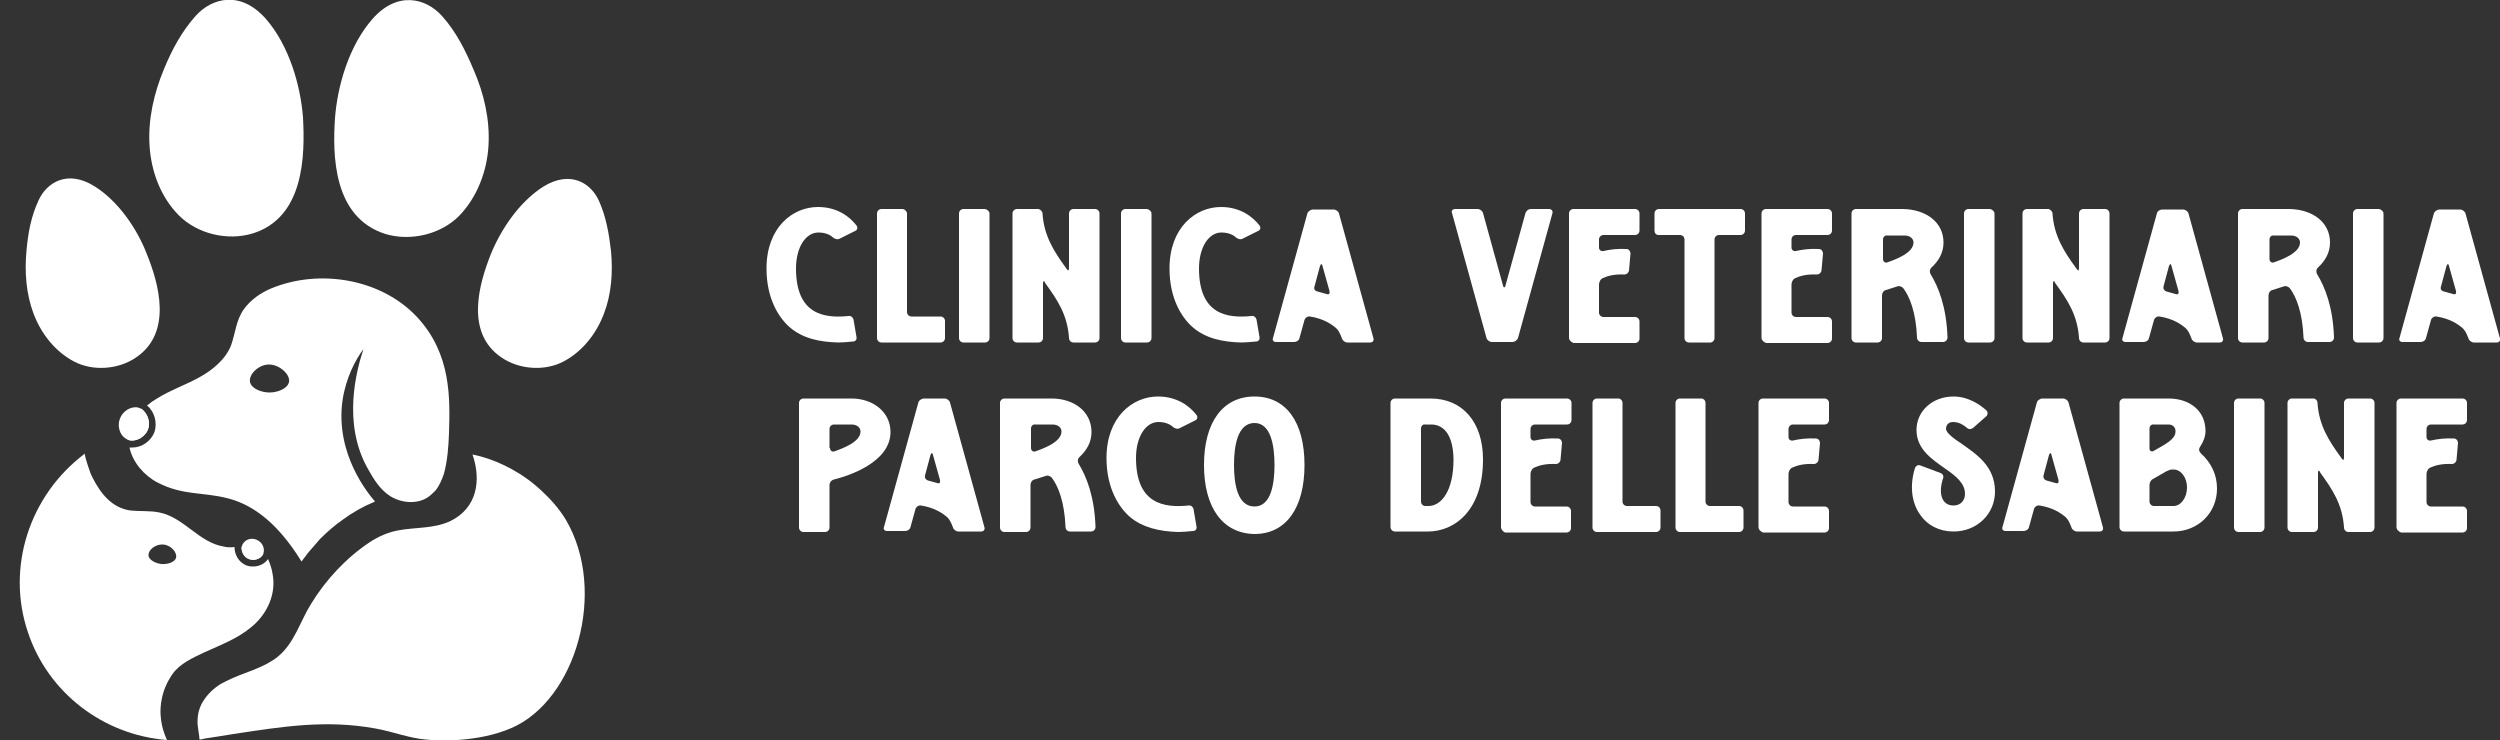 <?xml version="1.0" encoding="utf-8"?>
<!-- Generator: Adobe Illustrator 25.4.0, SVG Export Plug-In . SVG Version: 6.00 Build 0)  -->
<svg version="1.1" id="Livello_1" xmlns="http://www.w3.org/2000/svg" xmlns:xlink="http://www.w3.org/1999/xlink" x="0px" y="0px"
	 viewBox="0 0 500 148.1" style="enable-background:new 0 0 500 148.1;" xml:space="preserve">
<rect x="0" y="0" width="500" height="148.1" fill="#333333" stroke="none"/>
<style type="text/css">
	.st0{fill:#FFFFFF;}
</style>
<g>
	<path class="st0" d="M50.5,46.7c-5,1.5-11,0.1-14.7-3.6c-3.7-3.7-5.6-8.9-5.9-14.1c-0.3-5.2,0.9-10.4,2.9-15.2
		c1.6-3.9,3.6-7.6,6.4-10.7c3.2-3.5,8.9-5.1,14,0.7c4.6,5.3,6.9,13.2,7.4,19.7C61,31,60.9,43.5,50.5,46.7z"/>
</g>
<g>
	<path class="st0" d="M27.2,71.5c-3.5,2.4-8.6,2.8-12.4,0.8c-3.8-2-6.6-5.6-8.1-9.6c-1.5-4-1.8-8.4-1.4-12.6c0.3-3.4,0.9-6.8,2.4-10
		c1.6-3.6,5.8-6.2,11.1-2.9c4.9,3,8.7,8.7,10.6,13.7C31.7,56.6,34.6,66.5,27.2,71.5z"/>
</g>
<g>
	<path class="st0" d="M97.7,29.1c-0.3,5.2-2.3,10.4-5.9,14.1c-3.7,3.7-9.7,5.1-14.7,3.6C66.6,43.5,66.5,31,67,23.6
		c0.5-6.5,2.8-14.4,7.4-19.7c5-5.8,10.8-4.3,14-0.7c2.8,3.1,4.7,6.9,6.3,10.7C96.8,18.7,98,23.9,97.7,29.1z"/>
</g>
<g>
	<path class="st0" d="M120.8,62.7c-1.5,4-4.3,7.6-8.1,9.6c-3.8,2-8.9,1.6-12.4-0.8c-7.4-5-4.4-14.9-2.2-20.5c2-5,5.7-10.6,10.6-13.7
		c5.4-3.3,9.5-0.7,11.1,2.9c1.4,3.1,2,6.5,2.4,10C122.6,54.4,122.3,58.8,120.8,62.7z"/>
</g>
<path class="st0" d="M54.5,114.7c-0.1-0.7-0.4-1.8-0.9-2.9c-0.6,0.9-1.7,1.5-3,1.5c-0.6,0-1.2-0.1-1.7-0.4c-1.3-0.7-2-2.1-2-3.5
	c-0.7,0.1-1.4,0.1-2.2-0.1c-4.9-0.8-7.9-5.8-12.8-6.8c-1.9-0.4-3.8-0.2-5.8-0.4c-3.7-0.5-6-3.4-7.6-6.6c-0.4-0.7-0.6-1.5-0.9-2.3
	c-0.1-0.3-0.8-2.4-0.6-2.5C5.8,99.1,1.2,113.6,5.6,126.5c4,12,15,20.5,27.8,21.5c-0.5-1.1-1.8-4.1-1.1-7.9c0.3-1.9,1.1-3.7,2.2-5.3
	c1.5-2.1,4-3.2,6.3-4.3c3.3-1.5,6.8-2.8,9.6-5.2C53.5,122.7,55.3,118.7,54.5,114.7z M35.2,111.6c-0.3,0.9-1.8,1.3-2.9,1.2
	c-1-0.1-2.5-0.7-2.6-1.7c-0.1-1.1,1.4-2.3,2.9-2.2C34.2,109,35.5,110.5,35.2,111.6z M52,110c-1.3-0.9-2.4-0.9-3.7-0.7
	c-0.1,0.9,0.4,2,1.2,2.4c1.1,0.6,2.7,0.2,3.1-1c0,0,0-0.1,0-0.1C52.5,110.4,52.2,110.2,52,110z"/>
<path class="st0" d="M28.4,82c-1.3,1.4-2.3,3-2.6,4.8c-0.1,0.4-0.1,0.8-0.1,1.2c1.5,0.4,3.3-0.6,3.9-2.1
	C30.1,84.5,29.6,82.8,28.4,82z M83.4,63.4c-7.2-7.7-19.6-9.7-29.2-5.7c-2.1,0.9-4,2.2-5.4,4.1c-1.6,2.2-1.7,4.8-2.6,7.3
	c-1.1,2.8-3.8,5-6.4,6.4c-2.7,1.5-5.7,2.5-8.4,4.2c-0.7,0.4-1.4,0.9-2,1.4c1.5,1.2,2.1,3.4,1.5,5.3c-0.7,1.8-2.5,3.1-4.4,3.1
	c-0.2,0-0.4,0-0.6,0c0.6,2.9,2.9,5.6,5.6,7c5,2.6,9,1.9,13.8,3.1c4.2,1,9.6,3.9,15,12.7c0.5-0.6,1-1.4,1.7-2.2
	c0.4-0.4,1.1-1.3,2-2.3c1.4-1.4,3-2.8,4.6-3.9c1.9-1.4,4-2.6,6.2-3.5c0.1,0,0.1-0.1,0.2-0.1c-1.2-1.4-8-9.4-6.5-20.2
	c0.7-4.7,2.7-8.3,4.2-10.3c-1.4,4.2-4.3,14.9,0.9,24c1.1,2,2.4,4.1,4.4,5.4c2.2,1.4,5.3,1.7,7.5,0.3c0.6-0.4,1.1-0.9,1.6-1.4
	c0.8-1,1.3-2.2,1.7-3.4c0.7-2.6,0.9-5.4,1-8.1C90,79.7,90.3,70.8,83.4,63.4z M57.8,76.4c-0.3,1.4-2.4,2.1-3.9,2.1
	c-1.5,0-3.6-0.7-3.9-2.1c-0.3-1.5,1.7-3.5,3.8-3.5C55.9,72.9,58.1,74.9,57.8,76.4z"/>
<path class="st0" d="M102.3,145.6c-6.7,2.9-14.7,2.6-17.2,2.3c-3.4-0.3-6.6-1.6-10-2.2c-9.9-1.8-18.5-0.4-28.4,1.1
	c-2.4,0.4-4.4,0.7-5.7,0.9c-0.4,0.1-0.7,0.2-1.1,0.2c0-0.6-0.4-2.7-0.4-3.3c0-1.1,0.1-2.1,0.5-3.1c0.2-0.4,0.3-0.8,0.6-1.2
	c0.9-1.5,2.2-2.7,3.7-3.6c0.4-0.2,0.8-0.4,1.2-0.6c3-1.5,6.2-2.2,9-4c0.4-0.3,0.8-0.5,1.1-0.8c3.3-2.7,4.4-7,6.6-10.5
	c2.9-4.8,7.1-9.3,11.8-12.4c1.7-1.1,3.5-1.9,5.5-2.3c3.6-0.7,7.2-0.3,10.6-1.9c5.3-2.6,6.2-8.1,4.4-13.3c2.5,0.5,6.7,1.8,11.1,5
	c0,0,4.8,3.4,7.6,8.1C121.5,118.2,115.2,140,102.3,145.6z"/>
<g>
	<path class="st0" d="M52.7,110.6c0,0,0,0.1,0,0.1c-0.4,1.1-2,1.6-3.1,1c-0.9-0.5-1.4-1.5-1.2-2.4c0-0.2,0.1-0.5,0.3-0.7
		c0.6-0.9,2-1.1,2.9-0.5C52.4,108.5,53,109.6,52.7,110.6z"/>
</g>
<g>
	<path class="st0" d="M29.6,85.9c-0.6,1.5-2.4,2.6-3.9,2.1c-0.1,0-0.3-0.1-0.4-0.2c-1.4-0.7-1.9-2.7-1.3-4.1
		c0.5-1.4,2.1-2.5,3.6-2.2c0.3,0.1,0.5,0.2,0.8,0.3C29.6,82.8,30.1,84.5,29.6,85.9z"/>
</g>
<path class="st0" d="M0,86.6"/>
<path class="st0" d="M158,65.5c-2.2-1.9-4.7-5.7-4.7-11.8c0-8.2,5.2-12.3,10.3-12.3c3.9,0,6.4,2,7.7,3.7c0.3,0.4,0.2,0.9-0.3,1.1
	l-3,1.5c-0.5,0.3-1,0.1-1.4-0.2c-0.5-0.5-1.5-1-2.9-1c-2.6,0-4.5,3-4.5,7.2c0,9.2,5.6,10,10.5,9.5c0.5-0.1,0.9,0.3,1,0.7l0.6,3.5
	c0.1,0.5-0.2,0.9-0.7,0.9c-1,0.1-2.2,0.2-2.9,0.2C163.9,68.4,160.6,67.7,158,65.5z"/>
<path class="st0" d="M181.4,42.7v19.7c0,0.5,0.4,0.9,0.9,0.9h5.8c0.5,0,0.9,0.4,0.9,0.9v3.4c0,0.5-0.4,0.9-0.9,0.9h-11.8
	c-0.5,0-0.9-0.4-0.9-0.9V42.7c0-0.5,0.4-0.9,0.9-0.9h4.3C181,41.9,181.4,42.3,181.4,42.7z"/>
<path class="st0" d="M197.9,42.7v24.9c0,0.5-0.4,0.9-0.9,0.9h-4.3c-0.5,0-0.9-0.4-0.9-0.9V42.7c0-0.5,0.4-0.9,0.9-0.9h4.3
	C197.5,41.9,197.9,42.3,197.9,42.7z"/>
<path class="st0" d="M208.5,42.7c0.3,4.5,2.3,7.6,4.7,10.9c0.1,0.1,0.2,0.3,0.3,0.4c0.2,0.2,0.3,0,0.3-0.5V42.7
	c0-0.5,0.4-0.9,0.9-0.9h4.3c0.5,0,0.9,0.4,0.9,0.9v24.9c0,0.5-0.4,0.9-0.9,0.9h-4.3c-0.5,0-0.9-0.4-0.9-0.9
	c-0.3-4.6-2.3-7.6-4.7-10.9c-0.1-0.2-0.2-0.3-0.2-0.4c-0.2-0.2-0.3,0-0.3,0.5v10.8c0,0.5-0.4,0.9-0.9,0.9h-4.3
	c-0.5,0-0.9-0.4-0.9-0.9V42.7c0-0.5,0.4-0.9,0.9-0.9h4.3C208.1,41.9,208.5,42.3,208.5,42.7z"/>
<path class="st0" d="M230.3,42.7v24.9c0,0.5-0.4,0.9-0.9,0.9h-4.3c-0.5,0-0.9-0.4-0.9-0.9V42.7c0-0.5,0.4-0.9,0.9-0.9h4.3
	C229.9,41.9,230.3,42.3,230.3,42.7z"/>
<path class="st0" d="M238.6,65.5c-2.2-1.9-4.7-5.7-4.7-11.8c0-8.2,5.2-12.3,10.3-12.3c3.9,0,6.4,2,7.7,3.7c0.3,0.4,0.2,0.9-0.3,1.1
	l-3,1.5c-0.5,0.3-1,0.1-1.4-0.2c-0.5-0.5-1.5-1-2.9-1c-2.6,0-4.5,3-4.5,7.2c0,9.2,5.6,10,10.5,9.5c0.5-0.1,0.9,0.3,1,0.7l0.6,3.5
	c0.1,0.5-0.2,0.9-0.7,0.9c-1,0.1-2.2,0.2-2.9,0.2C244.5,68.4,241.2,67.7,238.6,65.5z"/>
<path class="st0" d="M262.6,41.9h4.1c0.5,0,1,0.4,1.1,0.8l6.9,25c0.1,0.5-0.2,0.8-0.7,0.8h-4.5c-0.5,0-1-0.4-1.1-0.8l-0.2-0.5
	c-0.2-0.5-0.5-1.1-0.9-1.5c-1-0.9-2.7-2-5.3-2.4c-0.5-0.1-1,0.3-1.1,0.7l-1,3.6c-0.1,0.5-0.6,0.8-1.1,0.8h-3.6
	c-0.5,0-0.8-0.4-0.6-0.8l6.9-25C261.7,42.2,262.2,41.9,262.6,41.9z M263.5,58.3c0.6,0.2,1.2,0.3,1.8,0.5c0.5,0.2,0.7-0.1,0.6-0.6
	l-1.4-5c-0.1-0.5-0.3-0.5-0.5,0l-1.1,4.1C262.7,57.8,263,58.2,263.5,58.3z"/>
<path class="st0" d="M301.1,57.1l4-14.5c0.2-0.5,0.6-0.8,1.1-0.8h3.6c0.5,0,0.8,0.4,0.7,0.8l-6.9,25c-0.2,0.5-0.7,0.8-1.1,0.8h-4.1
	c-0.5,0-1-0.4-1.1-0.8l-6.9-25c-0.2-0.5,0.2-0.8,0.6-0.8h4.5c0.5,0,1,0.4,1.1,0.8l4,14.5C300.7,57.6,301,57.6,301.1,57.1z"/>
<path class="st0" d="M313.8,67.6V42.7c0-0.5,0.4-0.9,0.9-0.9h12.3c0.5,0,0.9,0.4,0.9,0.9v3.4c0,0.5-0.4,0.9-0.9,0.9h-6.3
	c-0.5,0-0.9,0.4-0.9,0.9v1.6c0,0.5,0.4,0.8,0.9,0.7c1.3-0.3,2.8-0.5,4.6-0.4c0.5,0,0.8,0.5,0.8,0.9l-0.3,3.4
	c-0.1,0.5-0.5,0.8-0.9,0.8c-2.1-0.1-3.4,0.3-4.3,0.7c-0.5,0.2-0.8,0.8-0.8,1.3v5.6c0,0.5,0.4,0.9,0.9,0.9h6.3c0.5,0,0.9,0.4,0.9,0.9
	v3.4c0,0.5-0.4,0.9-0.9,0.9h-12.3C314.2,68.4,313.8,68,313.8,67.6z"/>
<path class="st0" d="M330.9,46.1v-3.4c0-0.5,0.4-0.9,0.9-0.9h16.3c0.5,0,0.9,0.4,0.9,0.9v3.4c0,0.5-0.4,0.9-0.9,0.9h-4.3
	c-0.5,0-0.9,0.4-0.9,0.9v19.7c0,0.5-0.4,0.9-0.8,0.9h-4.3c-0.5,0-0.9-0.4-0.9-0.9V47.9c0-0.5-0.4-0.9-0.9-0.9h-4.3
	C331.2,47,330.9,46.6,330.9,46.1z"/>
<path class="st0" d="M352.3,67.6V42.7c0-0.5,0.4-0.9,0.9-0.9h12.3c0.5,0,0.9,0.4,0.9,0.9v3.4c0,0.5-0.4,0.9-0.9,0.9h-6.3
	c-0.5,0-0.9,0.4-0.9,0.9v1.6c0,0.5,0.4,0.8,0.9,0.7c1.3-0.3,2.8-0.5,4.6-0.4c0.5,0,0.8,0.5,0.8,0.9l-0.3,3.4
	c-0.1,0.5-0.5,0.8-0.9,0.8c-2.1-0.1-3.4,0.3-4.3,0.7c-0.5,0.2-0.8,0.8-0.8,1.3v5.6c0,0.5,0.4,0.9,0.9,0.9h6.3c0.5,0,0.9,0.4,0.9,0.9
	v3.4c0,0.5-0.4,0.9-0.9,0.9h-12.3C352.7,68.4,352.3,68,352.3,67.6z"/>
<path class="st0" d="M388.7,48.5c0,2.1-1,3.7-2.4,5c-0.4,0.4-0.4,0.9-0.2,1.3c1.6,2.6,3.2,6.6,3.4,12.7c0,0.5-0.4,0.9-0.9,0.9h-4.3
	c-0.5,0-0.9-0.4-0.9-0.9c-0.2-5.1-1.5-8.2-2.7-9.8c-0.3-0.4-0.9-0.6-1.3-0.4c-0.9,0.3-1.6,0.5-2.2,0.7c-0.5,0.1-0.8,0.6-0.8,1.1v8.5
	c0,0.5-0.4,0.9-0.9,0.9h-4.3c-0.5,0-0.9-0.4-0.9-0.9V42.7c0-0.5,0.4-0.9,0.9-0.9h9.4C385.3,41.9,388.7,44.5,388.7,48.5z M376.6,47.9
	v3.9c0,0.5,0.4,0.8,0.8,0.7c1.7-0.6,5.3-1.9,5.3-4c0-0.7-0.6-1.4-1.8-1.4h-3.4C377,47,376.6,47.4,376.6,47.9z"/>
<path class="st0" d="M410.5,42.7c0.3,4.5,2.3,7.6,4.7,10.9c0.1,0.1,0.2,0.3,0.3,0.4c0.2,0.2,0.3,0,0.3-0.5V42.7
	c0-0.5,0.4-0.9,0.9-0.9h4.3c0.5,0,0.9,0.4,0.9,0.9v24.9c0,0.5-0.4,0.9-0.9,0.9h-4.3c-0.5,0-0.9-0.4-0.9-0.9
	c-0.3-4.6-2.3-7.6-4.7-10.9c-0.1-0.2-0.2-0.3-0.2-0.4c-0.2-0.2-0.3,0-0.3,0.5v10.8c0,0.5-0.4,0.9-0.9,0.9h-4.3
	c-0.5,0-0.9-0.4-0.9-0.9V42.7c0-0.5,0.4-0.9,0.9-0.9h4.3C410.1,41.9,410.5,42.3,410.5,42.7z"/>
<path class="st0" d="M398.9,42.7v24.9c0,0.5-0.4,0.9-0.9,0.9h-4.3c-0.5,0-0.9-0.4-0.9-0.9V42.7c0-0.5,0.4-0.9,0.9-0.9h4.3
	C398.5,41.9,398.9,42.3,398.9,42.7z"/>
<path class="st0" d="M432.5,41.9h4.1c0.5,0,1,0.4,1.1,0.8l6.9,25c0.1,0.5-0.2,0.8-0.7,0.8h-4.5c-0.5,0-1-0.4-1.1-0.8l-0.2-0.5
	c-0.2-0.5-0.5-1.1-0.9-1.5c-1-0.9-2.7-2-5.3-2.4c-0.5-0.1-1,0.3-1.1,0.7l-1,3.6c-0.1,0.5-0.6,0.8-1.1,0.8h-3.6
	c-0.5,0-0.8-0.4-0.6-0.8l6.9-25C431.5,42.2,432,41.9,432.5,41.9z M433.3,58.3c0.6,0.2,1.2,0.3,1.8,0.5c0.5,0.2,0.7-0.1,0.6-0.6
	l-1.4-5c-0.1-0.5-0.3-0.5-0.5,0l-1.1,4.1C432.6,57.8,432.9,58.2,433.3,58.3z"/>
<path class="st0" d="M466,48.5c0,2.1-1,3.7-2.4,5c-0.4,0.4-0.4,0.9-0.2,1.3c1.6,2.6,3.2,6.6,3.4,12.7c0,0.5-0.4,0.9-0.9,0.9h-4.3
	c-0.5,0-0.9-0.4-0.9-0.9c-0.2-5.1-1.5-8.2-2.7-9.8c-0.3-0.4-0.9-0.6-1.3-0.4c-0.9,0.3-1.6,0.5-2.2,0.7c-0.5,0.1-0.8,0.6-0.8,1.1v8.5
	c0,0.5-0.4,0.9-0.9,0.9h-4.3c-0.5,0-0.9-0.4-0.9-0.9V42.7c0-0.5,0.4-0.9,0.9-0.9h9.4C462.6,41.9,466,44.5,466,48.5z M453.9,47.9v3.9
	c0,0.5,0.4,0.8,0.8,0.7c1.7-0.6,5.3-1.9,5.3-4c0-0.7-0.6-1.4-1.8-1.4h-3.4C454.3,47,453.9,47.4,453.9,47.9z"/>
<path class="st0" d="M476.7,42.7v24.9c0,0.5-0.4,0.9-0.9,0.9h-4.3c-0.5,0-0.9-0.4-0.9-0.9V42.7c0-0.5,0.4-0.9,0.9-0.9h4.3
	C476.3,41.9,476.7,42.3,476.7,42.7z"/>
<path class="st0" d="M487.9,41.9h4.1c0.5,0,1,0.4,1.1,0.8l6.9,25c0.1,0.5-0.2,0.8-0.7,0.8h-4.5c-0.5,0-1-0.4-1.1-0.8l-0.2-0.5
	c-0.2-0.5-0.5-1.1-0.9-1.5c-1-0.9-2.7-2-5.3-2.4c-0.5-0.1-1,0.3-1.1,0.7l-1,3.6c-0.1,0.5-0.6,0.8-1.1,0.8h-3.6
	c-0.5,0-0.8-0.4-0.6-0.8l6.9-25C487,42.2,487.5,41.9,487.9,41.9z M488.8,58.3c0.6,0.2,1.2,0.3,1.8,0.5c0.5,0.2,0.7-0.1,0.6-0.6
	l-1.4-5c-0.1-0.5-0.3-0.5-0.5,0l-1.1,4.1C488,57.8,488.3,58.2,488.8,58.3z"/>
<path class="st0" d="M170.3,79.7c4.3,0,7.8,2.7,7.8,6.7c0,6.1-8.5,8.8-11.3,9.5c-0.5,0.1-0.9,0.6-0.9,1.1v8.5c0,0.5-0.4,0.9-0.9,0.9
	h-4.3c-0.5,0-0.9-0.4-0.9-0.9V80.6c0-0.5,0.4-0.9,0.9-0.9H170.3z M166,89.6c0,0.5,0.4,0.8,0.8,0.7c1.7-0.6,5.3-1.9,5.3-4
	c0-0.7-0.6-1.4-1.8-1.4h-3.5c-0.5,0-0.9,0.4-0.9,0.9V89.6z"/>
<path class="st0" d="M184.8,79.7h4.1c0.5,0,1,0.4,1.1,0.8l6.9,25c0.1,0.5-0.2,0.8-0.7,0.8h-4.5c-0.5,0-1-0.4-1.1-0.8l-0.2-0.5
	c-0.2-0.5-0.5-1.1-0.9-1.5c-1-0.9-2.7-2-5.3-2.4c-0.5-0.1-1,0.3-1.1,0.7l-1,3.6c-0.1,0.5-0.6,0.8-1.1,0.8h-3.6
	c-0.5,0-0.8-0.4-0.6-0.8l6.9-25C183.8,80.1,184.3,79.7,184.8,79.7z M185.6,96.1c0.6,0.2,1.2,0.3,1.8,0.5c0.5,0.2,0.7-0.1,0.6-0.6
	l-1.4-5c-0.1-0.5-0.3-0.5-0.5,0l-1.1,4.1C184.9,95.6,185.2,96,185.6,96.1z"/>
<path class="st0" d="M218.3,86.4c0,2.1-1,3.7-2.4,5c-0.4,0.4-0.4,0.9-0.2,1.3c1.6,2.6,3.2,6.6,3.4,12.7c0,0.5-0.4,0.9-0.9,0.9H214
	c-0.5,0-0.9-0.4-0.9-0.9c-0.2-5.1-1.5-8.2-2.7-9.8c-0.3-0.4-0.9-0.6-1.3-0.4c-0.9,0.3-1.6,0.5-2.2,0.7c-0.5,0.1-0.8,0.6-0.8,1.1v8.5
	c0,0.5-0.4,0.9-0.9,0.9h-4.3c-0.5,0-0.9-0.4-0.9-0.9V80.6c0-0.5,0.4-0.9,0.9-0.9h9.4C214.9,79.7,218.3,82.4,218.3,86.4z M206.2,85.7
	v3.9c0,0.5,0.4,0.8,0.8,0.7c1.7-0.6,5.3-1.9,5.3-4c0-0.7-0.6-1.4-1.8-1.4h-3.4C206.6,84.8,206.2,85.2,206.2,85.7z"/>
<path class="st0" d="M226,103.4c-2.2-1.9-4.7-5.7-4.7-11.8c0-8.2,5.2-12.3,10.3-12.3c3.9,0,6.4,2,7.7,3.7c0.3,0.4,0.2,0.9-0.3,1.1
	l-3,1.5c-0.5,0.3-1,0.1-1.4-0.2c-0.5-0.5-1.5-1-2.9-1c-2.6,0-4.5,3-4.5,7.2c0,9.2,5.6,10,10.5,9.5c0.5-0.1,0.9,0.3,1,0.7l0.6,3.5
	c0.1,0.5-0.2,0.9-0.7,0.9c-1,0.1-2.2,0.2-2.9,0.2C231.9,106.3,228.5,105.5,226,103.4z"/>
<path class="st0" d="M240.8,93c0-8.6,3.8-13.7,10.1-13.7c6.3,0,10,5.1,10,13.7c0,8.6-3.7,13.8-10,13.8
	C244.6,106.7,240.8,101.6,240.8,93z M246.8,93c0,3.8,0.7,8.3,4.1,8.3c3.3,0,4-4.5,4-8.3c0-3.8-0.7-8.4-4-8.4
	C247.5,84.6,246.8,89.2,246.8,93z"/>
<path class="st0" d="M296.6,91.9c0,10.2-5.7,14.4-11,14.4H279c-0.5,0-0.9-0.4-0.9-0.9V80.6c0-0.5,0.4-0.9,0.9-0.9h7.1
	C292.4,79.7,296.6,84.3,296.6,91.9z M284.2,85.7v14.6c0,0.5,0.4,0.9,0.8,0.9c0.4,0,0.7,0,0.7,0c2.5,0,5-2.9,5-9.3c0-1.7-0.3-7-4.5-7
	H285C284.6,84.8,284.2,85.2,284.2,85.7z"/>
<path class="st0" d="M300.2,105.4V80.6c0-0.5,0.4-0.9,0.9-0.9h12.3c0.5,0,0.9,0.4,0.9,0.9V84c0,0.5-0.4,0.9-0.9,0.9H307
	c-0.5,0-0.9,0.4-0.9,0.9v1.6c0,0.5,0.4,0.8,0.9,0.7c1.3-0.3,2.8-0.5,4.6-0.4c0.5,0,0.8,0.5,0.8,0.9l-0.3,3.4
	c-0.1,0.5-0.5,0.8-0.9,0.8c-2.1-0.1-3.4,0.3-4.3,0.7c-0.5,0.2-0.8,0.8-0.8,1.3v5.6c0,0.5,0.4,0.9,0.9,0.9h6.3c0.5,0,0.9,0.4,0.9,0.9
	v3.4c0,0.5-0.4,0.9-0.9,0.9H301C300.6,106.3,300.2,105.9,300.2,105.4z"/>
<path class="st0" d="M324.5,80.6v19.7c0,0.5,0.4,0.9,0.9,0.9h5.8c0.5,0,0.9,0.4,0.9,0.9v3.4c0,0.5-0.4,0.9-0.9,0.9h-11.8
	c-0.5,0-0.9-0.4-0.9-0.9V80.6c0-0.5,0.4-0.9,0.9-0.9h4.3C324.1,79.7,324.5,80.1,324.5,80.6z"/>
<path class="st0" d="M341.1,80.6v19.7c0,0.5,0.4,0.9,0.9,0.9h5.8c0.5,0,0.9,0.4,0.9,0.9v3.4c0,0.5-0.4,0.9-0.9,0.9H336
	c-0.5,0-0.9-0.4-0.9-0.9V80.6c0-0.5,0.4-0.9,0.9-0.9h4.3C340.7,79.7,341.1,80.1,341.1,80.6z"/>
<path class="st0" d="M351.7,105.4V80.6c0-0.5,0.4-0.9,0.9-0.9h12.3c0.5,0,0.9,0.4,0.9,0.9V84c0,0.5-0.4,0.9-0.9,0.9h-6.3
	c-0.5,0-0.9,0.4-0.9,0.9v1.6c0,0.5,0.4,0.8,0.9,0.7c1.3-0.3,2.8-0.5,4.6-0.4c0.5,0,0.8,0.5,0.8,0.9l-0.3,3.4
	c-0.1,0.5-0.5,0.8-0.9,0.8c-2.1-0.1-3.4,0.3-4.3,0.7c-0.5,0.2-0.8,0.8-0.8,1.3v5.6c0,0.5,0.4,0.9,0.9,0.9h6.3c0.5,0,0.9,0.4,0.9,0.9
	v3.4c0,0.5-0.4,0.9-0.9,0.9h-12.3C352.1,106.3,351.7,105.9,351.7,105.4z"/>
<path class="st0" d="M392.4,88.8c2.8,2,6.6,4.4,6.6,9.5c0,4.5-3.6,8-8.3,8c-2.8,0-5.2-1.2-6.7-3.4c-1.7-2.4-2.1-5.8-1-9.3
	c0.2-0.5,0.7-0.7,1.1-0.5l4,1.5c0.5,0.2,0.7,0.7,0.5,1.1c-1,3.1-0.2,5.4,2.1,5.4c1.6,0,2.3-1.2,2.3-2.3c0-2-1.5-3.4-4-5.1
	c-2.5-1.8-5.7-3.8-5.7-7.7c0-3.8,3.2-6.7,7.4-6.7c3.1,0,5.5,1.8,6.6,2.8c0.3,0.3,0.3,0.9-0.1,1.2l-2.6,2.3c-0.4,0.3-0.9,0.3-1.3-0.1
	c-0.6-0.5-1.5-1.1-2.7-1.1c-0.7,0-1.4,0.4-1.4,1.4C389.3,86.7,390.9,87.8,392.4,88.8z"/>
<path class="st0" d="M408.5,79.7h4.1c0.5,0,1,0.4,1.1,0.8l6.9,25c0.1,0.5-0.2,0.8-0.7,0.8h-4.5c-0.5,0-1-0.4-1.1-0.8l-0.2-0.5
	c-0.2-0.5-0.5-1.1-0.9-1.5c-1-0.9-2.7-2-5.3-2.4c-0.5-0.1-1,0.3-1.1,0.7l-1,3.6c-0.1,0.5-0.6,0.8-1.1,0.8h-3.6
	c-0.5,0-0.8-0.4-0.6-0.8l6.9-25C407.5,80.1,408,79.7,408.5,79.7z M409.3,96.1c0.6,0.2,1.2,0.3,1.8,0.5c0.5,0.2,0.7-0.1,0.6-0.6
	l-1.4-5c-0.1-0.5-0.3-0.5-0.5,0l-1.1,4.1C408.6,95.6,408.9,96,409.3,96.1z"/>
<path class="st0" d="M443.4,97.7c0,5-3.9,8.6-8.7,8.6h-9.9c-0.5,0-0.9-0.4-0.9-0.9V80.6c0-0.5,0.4-0.9,0.9-0.9h8.9
	c4.3,0,7.4,2.5,7.4,6.5c0,1.1-0.4,2.1-1.1,3.2c-0.3,0.4-0.2,0.9,0.2,1.3C442.3,92.6,443.4,95,443.4,97.7z M429.9,85.7v4
	c0,0.5,0.4,0.7,0.8,0.5l1.4-0.8c2.9-1.6,3-2.5,3-3.2c0-0.7-0.5-1.3-1.4-1.3h-2.9C430.3,84.8,429.9,85.2,429.9,85.7z M429.9,97v3.3
	c0,0.5,0.4,0.9,0.9,0.9h3.9c1.5,0,2.7-1.7,2.7-3.7s-1.2-3.6-2.7-3.6h-0.4c-0.2,0-0.7,0.2-1.1,0.4l-2.6,1.5
	C430.3,95.9,429.9,96.4,429.9,97z"/>
<path class="st0" d="M452.9,80.6v24.9c0,0.5-0.4,0.9-0.9,0.9h-4.3c-0.5,0-0.9-0.4-0.9-0.9V80.6c0-0.5,0.4-0.9,0.9-0.9h4.3
	C452.5,79.7,452.9,80.1,452.9,80.6z"/>
<path class="st0" d="M463.5,80.6c0.3,4.5,2.3,7.6,4.7,10.9c0.1,0.1,0.2,0.3,0.3,0.4c0.2,0.2,0.3,0,0.3-0.5V80.6
	c0-0.5,0.4-0.9,0.9-0.9h4.3c0.5,0,0.9,0.4,0.9,0.9v24.9c0,0.5-0.4,0.9-0.9,0.9h-4.3c-0.5,0-0.9-0.4-0.9-0.9
	c-0.3-4.6-2.3-7.6-4.7-10.9c-0.1-0.2-0.2-0.3-0.2-0.4c-0.2-0.2-0.3,0-0.3,0.5v10.8c0,0.5-0.4,0.9-0.9,0.9h-4.3
	c-0.5,0-0.9-0.4-0.9-0.9V80.6c0-0.5,0.4-0.9,0.9-0.9h4.3C463.1,79.7,463.5,80.1,463.5,80.6z"/>
<path class="st0" d="M479.3,105.4V80.6c0-0.5,0.4-0.9,0.9-0.9h12.3c0.5,0,0.9,0.4,0.9,0.9V84c0,0.5-0.4,0.9-0.9,0.9h-6.3
	c-0.5,0-0.9,0.4-0.9,0.9v1.6c0,0.5,0.4,0.8,0.9,0.7c1.3-0.3,2.8-0.5,4.6-0.4c0.5,0,0.8,0.5,0.8,0.9l-0.3,3.4
	c-0.1,0.5-0.5,0.8-0.9,0.8c-2.1-0.1-3.4,0.3-4.3,0.7c-0.5,0.2-0.8,0.8-0.8,1.3v5.6c0,0.5,0.4,0.9,0.9,0.9h6.3c0.5,0,0.9,0.4,0.9,0.9
	v3.4c0,0.5-0.4,0.9-0.9,0.9h-12.3C479.7,106.3,479.3,105.9,479.3,105.4z"/>
</svg>
